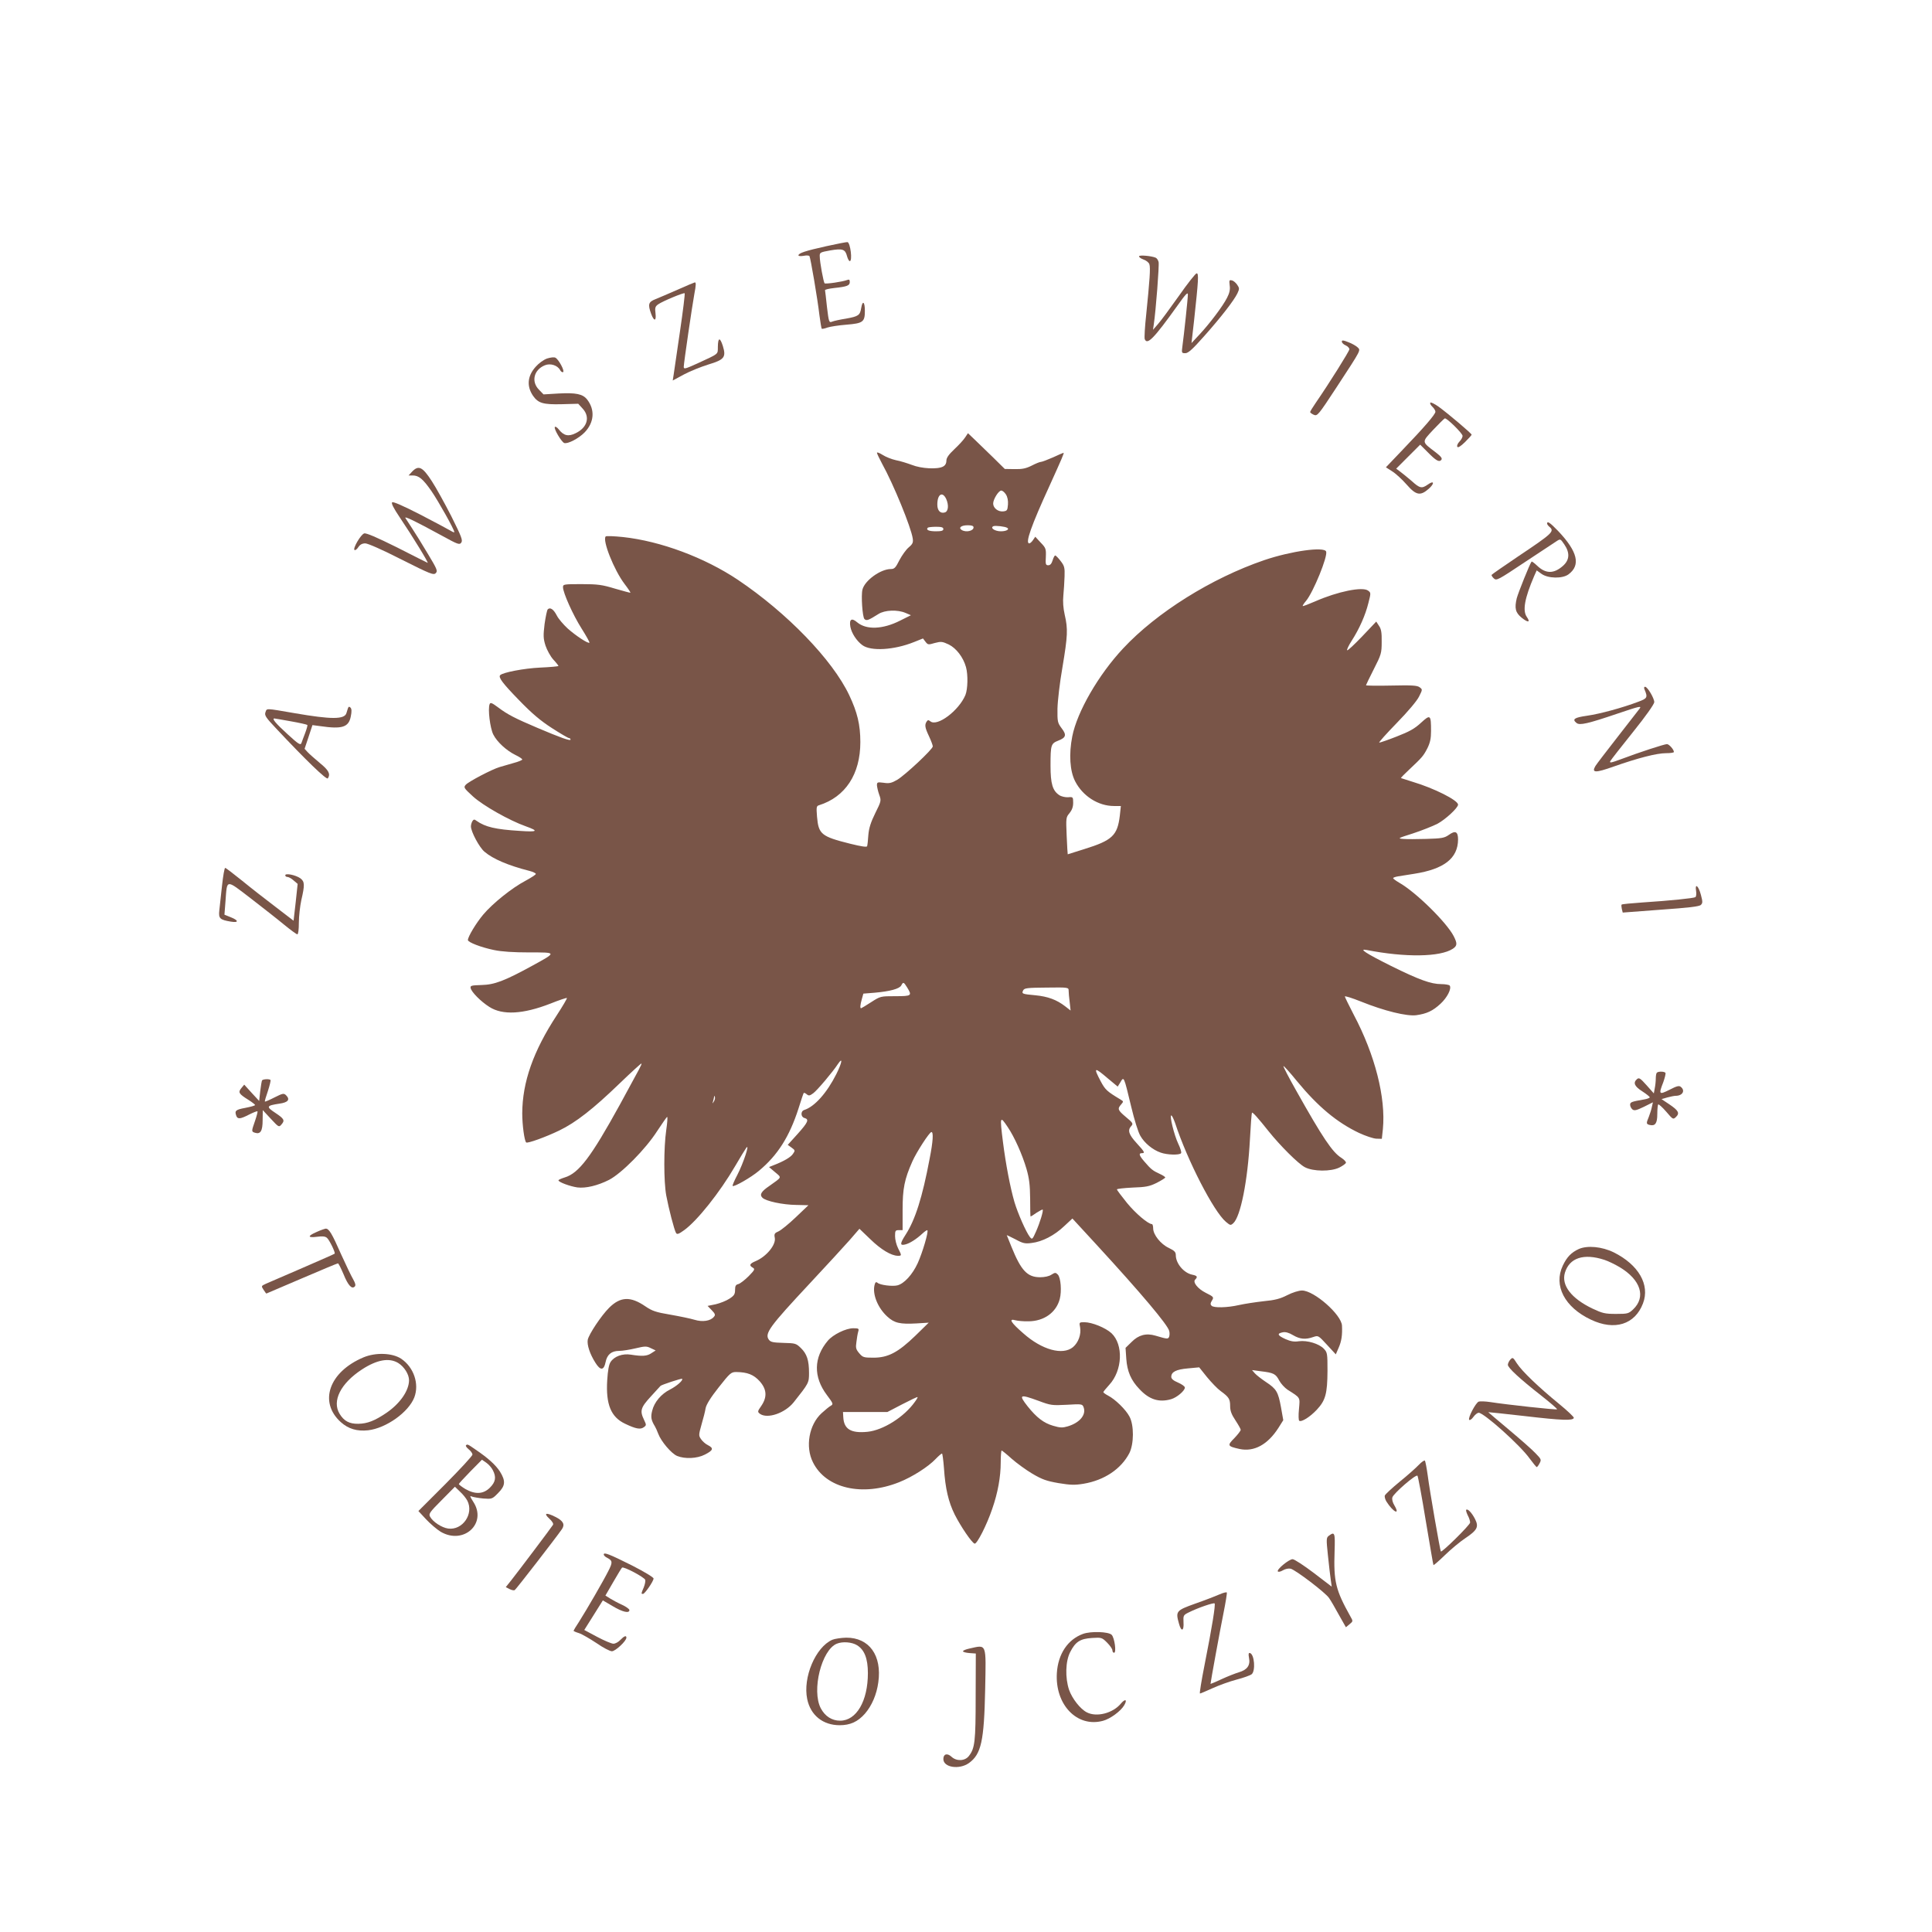 <?xml version="1.0" standalone="no"?>
<!DOCTYPE svg PUBLIC "-//W3C//DTD SVG 20010904//EN"
 "http://www.w3.org/TR/2001/REC-SVG-20010904/DTD/svg10.dtd">
<svg version="1.0" xmlns="http://www.w3.org/2000/svg"
 width="1280pt" height="1280pt" viewBox="0 0 1280 1280"
 preserveAspectRatio="xMidYMid meet">
<g transform="translate(0,1280) scale(0.1,-0.1)"
fill="#795548" stroke="none">
<path d="M5475 11169 c-139 -31 -185 -46 -185 -61 0 -5 15 -6 34 -3 18 4 36 3
39 -2 7 -12 53 -279 66 -392 6 -46 13 -86 15 -89 3 -2 20 1 38 8 18 6 75 15
127 19 109 9 121 18 121 92 0 59 -15 72 -24 20 -8 -50 -18 -57 -101 -72 -39
-6 -80 -15 -92 -20 -20 -8 -22 -4 -34 96 -6 58 -12 108 -13 112 -1 5 27 11 62
15 85 9 102 16 102 40 0 15 -4 18 -17 13 -31 -12 -143 -28 -150 -22 -7 8 -32
141 -32 179 -1 25 3 27 70 39 82 14 99 8 111 -39 5 -18 13 -32 18 -32 19 0 4
121 -15 126 -5 1 -68 -11 -140 -27z"/>
<path d="M7547 11103 c-3 -5 9 -15 28 -22 19 -6 37 -21 40 -32 8 -23 2 -105
-21 -332 -9 -81 -13 -155 -10 -163 16 -43 60 2 219 224 51 72 67 89 67 71 0
-27 -26 -268 -36 -341 -6 -46 -6 -48 19 -48 19 0 47 25 125 113 113 127 197
236 220 283 14 30 14 35 -1 57 -9 13 -24 27 -35 29 -18 5 -19 1 -15 -33 4 -27
-1 -50 -17 -81 -28 -56 -115 -171 -182 -243 l-54 -58 17 149 c29 268 32 314
17 313 -7 0 -60 -67 -118 -150 -58 -82 -120 -166 -138 -186 l-33 -38 5 35 c14
93 37 393 32 414 -3 13 -12 26 -20 29 -30 12 -104 18 -109 10z"/>
<path d="M4490 10881 c-58 -25 -124 -54 -147 -63 -47 -18 -52 -34 -29 -97 19
-52 35 -50 29 2 -5 38 -2 47 18 61 30 21 170 79 175 73 3 -3 -11 -117 -31
-253 -20 -137 -39 -266 -42 -287 l-6 -38 74 40 c41 22 114 51 162 66 106 32
119 48 96 123 -19 59 -32 57 -33 -5 -1 -53 11 -43 -138 -112 -80 -36 -88 -38
-88 -21 0 23 56 405 70 481 12 62 12 79 3 78 -5 -1 -55 -22 -113 -48z"/>
<path d="M8890 10537 c0 -8 11 -19 25 -25 14 -6 25 -18 25 -26 0 -12 -134
-226 -223 -355 -20 -29 -37 -57 -37 -61 0 -4 11 -12 24 -18 24 -10 29 -4 153
185 166 254 159 241 136 263 -10 9 -37 25 -60 33 -34 14 -43 14 -43 4z"/>
<path d="M3625 10425 c-23 -8 -56 -32 -76 -55 -55 -61 -61 -129 -17 -193 34
-48 66 -58 189 -55 l110 3 30 -33 c50 -55 30 -125 -47 -162 -48 -24 -79 -17
-112 25 -11 14 -23 21 -26 16 -8 -12 44 -99 62 -106 23 -8 96 30 135 70 64 66
70 150 17 218 -29 37 -74 46 -189 40 l-100 -6 -30 31 c-53 53 -35 132 39 162
36 15 84 0 101 -32 5 -10 14 -16 20 -13 11 8 -29 83 -51 95 -9 5 -32 2 -55 -5z"/>
<path d="M9476 10132 c-3 -5 3 -17 14 -27 11 -10 20 -25 20 -33 0 -17 -74
-103 -222 -257 l-106 -111 42 -27 c24 -15 66 -54 95 -87 63 -72 91 -77 146
-29 41 36 37 59 -5 29 -40 -28 -53 -26 -107 23 -27 23 -61 51 -76 62 l-27 20
79 79 80 80 47 -47 c58 -59 78 -71 93 -54 8 10 -1 22 -37 50 -95 72 -94 66
-17 149 38 40 72 74 77 76 12 5 118 -99 118 -116 0 -9 -9 -26 -21 -38 -12 -12
-18 -28 -14 -34 5 -8 22 3 51 31 24 24 44 46 44 49 0 8 -155 139 -218 185 -28
20 -53 32 -56 27z"/>
<path d="M6395 9903 c-10 -16 -42 -51 -71 -78 -39 -37 -54 -58 -54 -78 0 -17
-8 -31 -22 -38 -36 -20 -145 -14 -207 11 -30 11 -77 26 -105 31 -28 6 -68 22
-88 35 -21 13 -38 20 -38 14 0 -5 16 -38 34 -72 76 -137 192 -421 203 -495 4
-27 0 -37 -26 -59 -18 -15 -45 -53 -62 -85 -25 -50 -33 -59 -57 -59 -68 0
-173 -76 -188 -136 -10 -39 0 -182 13 -195 14 -14 26 -9 93 33 42 27 127 30
180 7 l35 -15 -72 -36 c-115 -58 -223 -62 -284 -11 -37 32 -54 20 -45 -30 8
-42 41 -93 79 -121 56 -42 210 -33 342 20 l60 24 16 -21 c16 -21 19 -22 62 -9
42 11 50 10 93 -10 50 -25 96 -85 114 -150 14 -51 12 -145 -4 -185 -44 -104
-187 -211 -232 -174 -13 10 -17 10 -25 -2 -14 -22 -11 -40 16 -97 14 -30 25
-60 25 -67 0 -19 -182 -189 -235 -221 -38 -22 -54 -26 -91 -20 -41 5 -44 4
-44 -17 1 -12 7 -40 15 -62 14 -39 14 -42 -26 -122 -30 -61 -42 -99 -46 -145
-2 -35 -6 -68 -8 -74 -2 -8 -39 -2 -112 16 -192 48 -210 63 -220 179 -5 63 -4
71 13 76 175 55 274 206 274 418 0 116 -20 198 -74 312 -111 234 -412 545
-738 764 -220 147 -511 256 -761 283 -59 6 -110 8 -114 4 -24 -24 55 -223 125
-315 23 -30 40 -56 39 -58 -2 -1 -47 11 -102 27 -86 26 -114 30 -222 30 -117
0 -123 -1 -123 -20 0 -37 66 -184 123 -274 31 -49 55 -92 52 -94 -8 -8 -90 46
-144 94 -28 26 -61 64 -72 86 -21 41 -44 57 -60 41 -5 -5 -14 -49 -21 -97 -9
-77 -9 -95 6 -143 10 -30 33 -72 52 -93 19 -20 34 -40 34 -42 0 -3 -55 -8
-122 -11 -107 -5 -246 -32 -264 -50 -14 -14 15 -53 124 -165 87 -90 143 -137
219 -186 56 -36 107 -66 113 -66 5 0 10 -4 10 -10 0 -11 -67 13 -220 78 -146
62 -197 88 -258 134 -43 32 -53 36 -58 23 -13 -32 3 -159 24 -201 25 -50 88
-107 147 -136 25 -12 45 -25 45 -30 0 -4 -26 -15 -57 -23 -32 -9 -74 -21 -93
-27 -51 -15 -205 -96 -224 -117 -16 -18 -13 -22 48 -78 66 -60 240 -159 351
-198 86 -31 77 -38 -40 -30 -163 10 -230 26 -288 67 -14 11 -19 10 -27 -2 -5
-8 -10 -24 -10 -35 0 -35 56 -140 90 -168 56 -48 157 -91 298 -127 23 -6 42
-15 42 -20 0 -5 -31 -25 -68 -45 -91 -48 -218 -150 -281 -225 -47 -56 -101
-146 -101 -168 0 -15 89 -49 172 -66 51 -11 130 -16 235 -16 184 0 184 2 18
-89 -183 -100 -249 -125 -335 -127 -67 -2 -75 -4 -72 -20 5 -26 67 -89 124
-125 87 -56 223 -49 405 22 57 23 106 39 109 37 2 -3 -28 -54 -67 -114 -156
-238 -228 -443 -229 -650 0 -77 14 -181 26 -193 8 -8 128 35 219 79 110 53
225 143 398 310 81 78 147 138 147 134 0 -11 1 -8 -144 -274 -190 -345 -271
-453 -365 -481 -22 -7 -41 -15 -41 -19 0 -12 77 -40 125 -47 56 -7 135 12 210
50 83 43 243 204 320 325 33 50 62 92 65 92 4 0 1 -39 -6 -87 -17 -117 -17
-340 0 -433 16 -86 53 -229 65 -249 7 -11 18 -7 54 19 86 62 236 250 338 425
32 55 65 109 73 120 26 35 -19 -102 -59 -179 -20 -38 -34 -71 -31 -73 8 -9
122 56 174 100 124 103 202 226 262 412 17 55 33 102 35 104 3 2 12 -2 20 -9
13 -11 20 -10 43 7 26 19 130 142 163 193 35 52 28 10 -10 -66 -63 -125 -144
-216 -213 -238 -25 -8 -23 -47 2 -53 32 -9 24 -28 -45 -105 l-66 -73 25 -18
c24 -17 25 -20 10 -41 -14 -22 -59 -49 -129 -76 l-30 -12 40 -34 c45 -38 48
-30 -39 -92 -53 -36 -65 -57 -45 -77 22 -23 135 -47 224 -48 l81 -2 -84 -80
c-46 -44 -98 -86 -114 -93 -26 -11 -30 -17 -25 -42 10 -46 -55 -125 -126 -155
-41 -17 -46 -29 -19 -44 15 -9 12 -15 -28 -56 -25 -25 -55 -48 -67 -52 -18 -4
-23 -12 -23 -39 0 -28 -6 -38 -37 -58 -21 -14 -62 -30 -91 -37 l-54 -11 28
-29 c22 -23 25 -31 14 -43 -22 -28 -76 -36 -128 -20 -26 8 -98 23 -161 34 -96
16 -121 25 -165 55 -99 68 -166 65 -241 -10 -52 -52 -133 -174 -141 -211 -6
-34 14 -95 51 -153 33 -53 56 -51 67 4 10 51 39 75 90 75 22 0 71 8 109 17 63
15 73 15 101 1 l32 -15 -28 -18 c-29 -20 -61 -22 -136 -10 -55 9 -111 -11
-135 -49 -11 -16 -18 -56 -22 -120 -10 -161 25 -245 119 -289 71 -34 101 -39
123 -23 18 13 18 15 2 49 -29 60 -23 81 45 155 34 37 62 68 64 70 5 7 139 51
143 47 9 -9 -35 -48 -80 -71 -58 -29 -104 -83 -118 -140 -11 -42 -7 -63 18
-104 5 -8 15 -30 22 -49 19 -51 87 -131 125 -147 51 -21 132 -18 184 9 55 28
60 42 21 62 -17 8 -38 27 -47 41 -16 23 -15 29 4 97 12 40 24 88 27 108 5 24
33 70 87 138 75 95 82 101 116 101 74 -1 115 -17 155 -61 47 -53 51 -104 11
-163 -26 -37 -26 -40 -9 -53 49 -35 165 4 223 76 100 126 102 129 102 194 0
85 -14 127 -54 166 -32 31 -37 32 -115 34 -69 2 -85 5 -97 21 -30 41 4 87 272
374 109 117 228 246 264 287 l64 74 72 -69 c71 -69 138 -109 182 -110 27 0 27
1 2 50 -11 22 -20 57 -20 80 0 36 2 40 25 40 l25 0 0 134 c0 141 12 203 65
322 27 61 113 194 126 194 14 0 11 -61 -12 -177 -48 -255 -95 -404 -159 -503
-38 -59 -39 -74 -3 -65 30 7 74 35 115 73 15 14 30 24 32 21 9 -9 -33 -150
-64 -218 -35 -76 -90 -136 -135 -147 -33 -8 -114 2 -131 17 -10 8 -15 5 -20
-15 -15 -61 22 -152 85 -209 47 -43 84 -51 193 -45 l81 5 -89 -87 c-114 -110
-180 -145 -277 -145 -64 0 -71 2 -94 29 -22 26 -25 36 -19 75 3 25 8 56 12 69
6 20 3 22 -33 22 -49 0 -134 -42 -168 -82 -95 -112 -97 -240 -7 -360 42 -56
44 -61 27 -71 -10 -5 -38 -28 -62 -50 -83 -76 -109 -222 -57 -325 86 -174 328
-229 571 -132 88 35 194 103 242 154 19 20 38 36 42 36 3 0 9 -44 13 -97 9
-136 30 -224 71 -307 40 -79 113 -187 132 -193 15 -5 81 124 117 231 37 106
56 212 56 307 0 43 3 79 6 79 3 0 33 -24 66 -54 34 -30 96 -75 138 -100 65
-38 93 -48 173 -62 80 -13 107 -14 167 -4 136 23 247 97 302 202 31 61 32 186
1 243 -24 46 -95 115 -142 139 -17 9 -31 19 -31 23 0 3 18 25 39 48 88 95 95
266 15 342 -39 36 -129 73 -180 73 -34 0 -35 -1 -28 -34 8 -47 -11 -100 -47
-131 -68 -56 -205 -19 -329 91 -83 72 -100 100 -53 87 15 -4 55 -8 88 -7 102
1 182 58 206 147 14 53 7 143 -13 163 -14 14 -18 14 -42 -1 -16 -11 -46 -17
-75 -17 -85 0 -126 44 -190 202 -17 41 -31 76 -31 77 0 1 26 -12 58 -28 49
-27 64 -30 107 -24 70 8 151 50 215 111 l55 51 163 -177 c294 -320 468 -527
478 -567 4 -13 3 -30 0 -39 -7 -17 -13 -16 -91 7 -61 18 -112 5 -158 -42 l-40
-39 5 -73 c6 -83 31 -142 87 -200 65 -70 130 -90 210 -67 38 11 91 56 91 77 0
8 -20 22 -45 33 -31 13 -45 25 -45 38 0 33 32 49 110 56 l75 7 52 -65 c29 -35
69 -77 90 -92 55 -40 63 -53 63 -100 0 -31 9 -55 35 -94 19 -29 35 -57 35 -63
0 -6 -19 -31 -42 -55 -49 -49 -46 -54 35 -72 96 -20 186 29 257 140 l32 51
-15 85 c-19 103 -30 122 -100 168 -30 20 -62 45 -73 57 l-19 22 59 -8 c84 -10
98 -17 121 -61 11 -21 36 -48 55 -61 88 -56 83 -48 76 -129 -4 -40 -3 -75 2
-77 15 -10 71 25 116 73 58 62 70 106 71 257 0 115 -1 123 -24 147 -32 34
-110 57 -165 50 -31 -5 -55 -1 -89 14 -53 24 -59 37 -19 45 18 4 41 -2 69 -19
46 -27 83 -30 134 -12 33 11 33 11 91 -52 l58 -63 19 44 c19 43 25 84 22 146
-3 73 -185 233 -265 233 -21 0 -63 -13 -98 -31 -47 -24 -82 -33 -157 -40 -53
-6 -125 -17 -161 -25 -78 -18 -168 -20 -183 -5 -9 9 -8 17 1 32 16 25 14 27
-40 54 -52 26 -87 70 -70 87 19 19 14 26 -20 33 -56 12 -108 75 -108 129 0 21
-9 30 -46 48 -54 25 -104 88 -104 130 0 15 -4 28 -8 28 -25 0 -109 71 -166
141 -36 45 -66 84 -66 89 0 4 46 9 103 12 87 3 111 7 160 31 31 16 57 32 57
36 0 4 -17 15 -37 24 -46 21 -58 31 -100 80 -36 41 -41 57 -18 57 23 0 19 8
-35 67 -52 57 -61 85 -35 113 14 15 11 21 -35 59 -55 46 -58 55 -32 84 16 19
16 20 -2 31 -93 56 -103 65 -134 123 -49 93 -43 96 48 18 l65 -54 15 24 c27
46 24 52 75 -159 20 -84 46 -168 60 -191 27 -48 82 -93 134 -111 43 -16 127
-18 136 -4 4 6 -5 34 -19 63 -27 57 -59 187 -46 187 5 0 16 -24 26 -52 80
-245 255 -585 336 -653 29 -24 31 -25 49 -9 48 44 95 278 110 553 5 96 11 177
14 179 4 5 41 -36 110 -123 76 -95 196 -215 240 -238 55 -29 173 -30 229 -2
22 11 41 25 43 31 2 7 -12 21 -30 33 -59 36 -125 135 -298 443 -50 88 -88 162
-86 165 3 2 43 -42 89 -99 140 -170 265 -274 412 -344 43 -20 94 -37 114 -38
l37 -1 7 65 c20 207 -52 491 -193 757 -32 62 -59 117 -59 121 0 5 48 -10 108
-34 154 -62 302 -98 365 -90 70 10 109 28 161 76 44 41 74 99 61 120 -3 5 -29
10 -56 10 -69 0 -148 29 -334 121 -166 83 -217 116 -160 105 255 -50 486 -47
570 8 30 20 31 35 6 84 -47 91 -251 292 -361 354 -22 13 -40 26 -40 30 0 4 15
9 33 12 17 3 66 11 107 17 197 31 289 102 290 227 0 53 -18 62 -62 30 -29 -20
-46 -23 -148 -26 -63 -2 -133 -2 -155 0 -37 3 -33 5 65 36 58 19 131 48 163
64 54 29 137 106 137 127 0 29 -159 109 -300 151 -41 13 -76 24 -78 25 -2 2
23 27 54 56 87 82 94 90 121 142 18 37 24 64 24 113 0 109 -4 113 -67 55 -42
-39 -77 -58 -159 -90 -58 -23 -111 -41 -117 -41 -6 0 46 58 116 130 75 77 135
148 148 176 23 46 23 46 3 61 -16 12 -52 14 -188 11 -92 -2 -167 -1 -167 2 0
2 23 50 52 107 49 96 52 106 52 181 1 60 -3 85 -18 106 l-18 28 -93 -98 c-52
-54 -96 -96 -100 -92 -3 3 10 32 31 64 50 78 90 168 110 249 17 66 17 68 -2
82 -37 28 -202 -6 -350 -71 -44 -19 -80 -33 -83 -31 -2 2 8 18 22 34 48 58
145 295 133 327 -13 34 -233 3 -410 -57 -351 -120 -714 -348 -935 -585 -163
-174 -305 -420 -337 -583 -23 -117 -16 -229 19 -297 50 -98 153 -164 257 -164
l46 0 -7 -65 c-16 -131 -50 -163 -237 -221 -59 -19 -107 -34 -108 -34 -1 0 -4
55 -7 122 -5 119 -5 123 19 151 16 20 24 41 24 68 0 39 -1 40 -34 37 -18 -1
-45 5 -58 14 -44 29 -58 75 -58 195 0 138 3 147 51 166 52 20 57 38 22 83 -26
35 -28 43 -27 128 1 51 15 173 33 275 35 210 37 253 15 348 -10 45 -13 87 -9
128 3 33 7 90 8 126 2 58 -1 70 -26 102 -15 20 -32 37 -36 37 -4 0 -12 -15
-17 -32 -7 -23 -16 -33 -29 -33 -17 0 -19 7 -16 56 2 52 0 59 -34 94 l-36 39
-15 -22 c-8 -12 -19 -22 -25 -22 -28 0 12 115 136 385 80 177 97 215 91 215
-2 0 -33 -13 -69 -30 -37 -16 -73 -30 -80 -30 -8 0 -35 -11 -62 -25 -38 -19
-63 -24 -113 -23 l-65 1 -77 76 c-43 42 -98 95 -123 119 l-44 42 -18 -27z
m269 -378 c11 -17 16 -41 14 -68 -3 -38 -6 -42 -31 -45 -34 -4 -67 22 -67 52
0 28 36 86 54 86 7 0 21 -11 30 -25z m-395 -31 c18 -41 14 -82 -9 -89 -30 -9
-50 12 -50 52 0 69 34 90 59 37z m181 -188 c0 -24 -51 -35 -79 -17 -23 15 -2
31 40 31 27 0 39 -4 39 -14z m223 -3 c17 -10 -6 -23 -42 -23 -40 0 -74 23 -49
34 13 5 77 -2 91 -11z m-423 -8 c0 -11 -12 -15 -49 -15 -47 0 -68 9 -54 24 3
3 28 6 55 6 36 0 48 -4 48 -15z m-240 -3037 c34 -55 30 -58 -78 -58 -98 0 -99
0 -161 -40 -34 -22 -64 -40 -66 -40 -8 0 -6 22 5 61 l10 36 75 6 c102 9 164
26 176 48 13 25 16 24 39 -13z m1070 -21 c0 -12 3 -47 7 -77 l6 -55 -36 28
c-57 44 -115 65 -197 73 -88 8 -93 10 -81 33 8 15 28 17 155 18 144 2 146 1
146 -20z m-2350 -734 c-11 -17 -11 -17 -6 0 3 10 6 24 7 30 0 9 2 9 5 0 3 -7
0 -20 -6 -30z m1947 -171 c44 -65 96 -181 124 -277 18 -63 23 -105 24 -197 0
-65 1 -118 3 -118 2 0 19 11 39 25 20 13 39 23 41 21 6 -7 -18 -86 -44 -145
-24 -54 -26 -55 -41 -36 -25 32 -80 157 -102 231 -28 96 -58 254 -76 397 -22
174 -20 177 32 99z m-616 -1820 c-71 -100 -209 -187 -313 -198 -110 -11 -157
17 -161 97 l-2 34 147 0 147 0 98 51 c54 28 100 50 102 48 2 -2 -6 -16 -18
-32z m820 7 c80 -30 89 -31 187 -26 99 6 103 5 111 -16 19 -50 -25 -103 -105
-127 -34 -10 -50 -10 -97 4 -62 18 -109 54 -169 129 -61 78 -53 82 73 36z"/>
<path d="M2730 9675 l-23 -25 27 0 c41 0 69 -24 124 -103 48 -70 152 -256 152
-272 0 -4 -10 0 -23 8 -13 8 -103 56 -201 107 -117 60 -182 88 -188 82 -7 -7
11 -41 50 -99 85 -126 195 -306 185 -302 -4 2 -97 48 -204 103 -135 67 -203
96 -216 92 -23 -7 -78 -102 -64 -110 5 -3 16 5 25 19 11 17 26 25 46 25 17 0
115 -43 240 -107 191 -96 213 -105 227 -90 14 14 9 26 -53 129 -37 62 -84 138
-104 168 -20 30 -40 61 -44 68 -9 15 62 -19 238 -115 111 -61 120 -64 132 -48
11 15 2 39 -66 175 -44 86 -102 191 -129 232 -62 96 -88 108 -131 63z"/>
<path d="M10250 9331 c0 -5 7 -14 15 -21 36 -30 22 -43 -205 -195 -96 -65
-176 -120 -178 -124 -1 -4 6 -15 16 -24 17 -15 28 -9 202 107 102 67 197 130
212 140 26 17 26 17 52 -21 38 -56 35 -103 -9 -142 -61 -54 -115 -53 -172 2
-18 17 -34 29 -36 26 -11 -12 -88 -205 -98 -242 -16 -67 -9 -96 33 -130 42
-34 59 -31 34 5 -30 42 -15 124 48 271 l17 38 32 -23 c43 -31 139 -33 179 -3
82 61 60 151 -69 287 -53 55 -73 69 -73 49z"/>
<path d="M10895 8233 c23 -54 19 -60 -40 -82 -105 -40 -256 -81 -341 -93 -84
-12 -100 -23 -69 -48 21 -17 74 -5 277 64 142 48 156 51 140 30 -9 -12 -75
-97 -147 -189 -71 -91 -137 -177 -145 -190 -27 -46 -1 -47 120 -4 162 57 286
89 348 89 28 0 52 3 52 8 0 16 -32 52 -46 52 -17 0 -186 -55 -302 -99 -68 -25
-81 -28 -73 -13 5 9 73 96 150 192 86 107 140 184 141 198 0 26 -45 102 -61
102 -7 0 -8 -7 -4 -17z"/>
<path d="M2305 8107 c-3 -9 -7 -24 -10 -32 -13 -42 -100 -42 -343 0 -197 34
-183 33 -193 7 -8 -21 1 -35 72 -110 196 -209 333 -341 341 -329 19 29 6 54
-52 101 -33 28 -70 60 -81 72 l-21 23 26 78 26 79 53 -7 c144 -21 187 -7 201
64 7 33 6 51 -2 59 -8 8 -13 7 -17 -5z m-377 -86 c57 -10 105 -21 108 -24 3
-2 -4 -26 -14 -53 -10 -27 -22 -57 -25 -67 -6 -16 -20 -7 -91 58 -78 71 -107
105 -88 105 4 0 53 -9 110 -19z"/>
<path d="M1471 6933 c-7 -65 -15 -139 -18 -165 -6 -53 4 -62 76 -74 54 -9 53
8 0 29 l-42 17 7 90 c11 147 0 146 166 19 80 -62 180 -140 222 -175 43 -35 82
-64 88 -64 6 0 10 31 10 78 0 42 8 109 16 147 24 103 23 124 -6 146 -31 22
-100 36 -100 20 0 -6 6 -11 14 -11 8 0 27 -10 41 -23 l27 -23 -13 -122 -14
-122 -120 92 c-66 50 -166 128 -222 174 -57 46 -107 84 -111 84 -5 0 -14 -53
-21 -117z"/>
<path d="M11237 6897 c3 -19 1 -37 -5 -41 -12 -7 -165 -23 -350 -35 -73 -5
-135 -11 -138 -14 -3 -2 -2 -15 1 -29 l6 -24 252 19 c184 13 256 21 266 32 12
12 12 21 0 66 -16 61 -41 81 -32 26z"/>
<path d="M10977 5693 c-4 -3 -7 -21 -7 -38 0 -18 -3 -47 -7 -66 l-6 -33 -48
54 c-41 46 -50 52 -63 41 -28 -24 -18 -48 34 -81 28 -18 50 -36 50 -40 0 -4
-17 -11 -37 -14 -86 -15 -93 -18 -93 -36 0 -9 7 -23 15 -30 13 -10 26 -7 76
17 l60 30 -7 -31 c-3 -17 -13 -46 -20 -65 -18 -43 -18 -48 5 -54 37 -9 51 10
51 72 0 32 3 60 6 64 3 3 27 -18 53 -48 45 -53 46 -53 65 -35 26 25 16 43 -45
84 l-51 34 38 11 c22 6 47 11 56 11 45 0 65 34 34 59 -11 10 -27 6 -75 -19
-70 -35 -73 -31 -41 51 10 29 17 56 14 61 -6 10 -48 11 -57 1z"/>
<path d="M1736 5642 c-2 -4 -8 -37 -12 -72 l-7 -64 -50 54 -49 54 -19 -23
c-23 -28 -17 -38 47 -78 24 -15 44 -31 44 -34 0 -4 -29 -12 -65 -19 -65 -12
-72 -19 -59 -54 9 -22 27 -20 85 10 28 14 53 24 55 21 2 -2 -5 -30 -16 -62
-25 -72 -25 -72 0 -80 36 -11 50 12 50 84 l1 66 53 -57 c51 -55 54 -57 69 -40
26 29 21 39 -39 79 -62 41 -60 48 27 61 58 8 73 27 44 56 -15 14 -21 13 -77
-15 -33 -17 -61 -29 -63 -27 -2 2 7 33 20 70 12 37 20 70 17 73 -8 8 -50 6
-56 -3z"/>
<path d="M2098 4638 c-62 -27 -61 -40 2 -32 36 5 55 3 66 -7 16 -13 58 -99 51
-105 -1 -2 -97 -44 -212 -94 -116 -50 -225 -97 -243 -105 -32 -15 -32 -15 -16
-40 9 -14 17 -25 19 -25 1 0 106 45 234 100 128 55 236 100 240 100 4 0 20
-32 37 -72 30 -74 55 -101 74 -82 8 8 5 21 -10 48 -12 20 -48 95 -81 168 -60
136 -79 168 -101 168 -7 -1 -34 -10 -60 -22z"/>
<path d="M10460 4525 c-50 -23 -79 -53 -106 -110 -63 -132 12 -276 186 -358
157 -75 292 -32 345 107 48 124 -29 257 -194 339 -78 38 -174 47 -231 22z
m170 -72 c25 -8 70 -30 102 -49 139 -84 174 -197 88 -279 -30 -28 -36 -30
-113 -30 -74 0 -90 4 -158 36 -139 67 -206 154 -181 237 30 99 125 130 262 85z"/>
<path d="M2408 3807 c-228 -96 -298 -296 -150 -429 50 -45 108 -62 181 -54
120 14 268 120 306 218 34 90 -4 200 -87 256 -59 39 -169 43 -250 9z m230 -37
c40 -25 72 -75 72 -115 -1 -69 -59 -153 -149 -215 -78 -53 -127 -72 -187 -73
-59 -1 -95 18 -124 66 -52 85 7 202 148 294 100 65 180 79 240 43z"/>
<path d="M10006 3792 c-9 -10 -16 -26 -16 -34 0 -20 78 -92 222 -205 60 -47
107 -88 104 -90 -4 -5 -335 31 -443 48 -33 5 -68 6 -76 3 -20 -7 -74 -110 -63
-121 4 -4 17 4 28 20 11 15 26 27 35 27 34 0 276 -216 338 -304 22 -30 43 -55
46 -56 3 0 12 11 19 25 13 24 11 28 -26 66 -21 23 -101 93 -176 156 -76 64
-138 116 -138 117 0 1 109 -11 243 -26 249 -29 318 -31 324 -12 2 6 -43 48
-99 94 -136 111 -244 215 -278 267 -26 41 -28 42 -44 25z"/>
<path d="M3087 3224 c-3 -4 5 -15 18 -26 14 -11 25 -26 25 -35 0 -9 -81 -96
-179 -195 l-179 -179 51 -55 c29 -31 72 -67 96 -82 153 -90 311 56 216 199
-22 35 -24 41 -9 34 11 -4 45 -10 76 -13 57 -4 59 -4 98 36 49 49 51 80 12
143 -29 44 -78 89 -164 147 -50 35 -52 35 -61 26z m178 -164 c24 -46 19 -78
-19 -116 -44 -44 -98 -46 -163 -9 -23 14 -43 29 -43 33 0 3 35 41 77 84 l76
77 29 -20 c16 -11 35 -33 43 -49z m-169 -202 c45 -87 -31 -198 -127 -185 -43
6 -102 45 -120 79 -10 18 -2 30 77 109 l88 89 34 -33 c19 -17 40 -44 48 -59z"/>
<path d="M9399 3094 c-18 -19 -75 -70 -126 -111 -51 -42 -95 -83 -98 -91 -3
-8 2 -27 11 -41 44 -69 92 -93 53 -26 -13 21 -18 42 -14 55 8 26 155 154 166
143 4 -4 29 -138 55 -298 27 -159 49 -292 51 -294 2 -2 36 27 76 66 39 38 100
89 135 112 80 54 91 75 64 128 -21 41 -49 70 -58 60 -3 -3 2 -19 10 -36 9 -16
16 -38 16 -48 0 -16 -187 -200 -194 -192 -5 6 -74 402 -87 504 -7 50 -15 93
-19 98 -3 4 -22 -9 -41 -29z"/>
<path d="M3638 2740 c21 -19 30 -35 26 -42 -10 -17 -232 -311 -277 -368 l-36
-45 25 -13 c13 -7 29 -10 34 -7 9 5 278 353 313 404 21 31 9 55 -43 81 -61 31
-81 26 -42 -10z"/>
<path d="M8805 2626 c-18 -13 -19 -20 -7 -132 7 -66 15 -139 19 -163 l6 -43
-119 91 c-66 50 -129 91 -140 91 -24 0 -107 -68 -98 -81 3 -5 18 -2 33 7 17
10 38 14 52 11 34 -9 232 -160 254 -194 11 -15 40 -65 65 -111 l47 -83 24 20
c24 20 24 20 5 53 -97 174 -111 230 -104 431 4 122 1 131 -37 103z"/>
<path d="M4000 2501 c0 -6 10 -16 23 -22 36 -19 37 -30 7 -88 -32 -64 -142
-254 -194 -336 -20 -30 -36 -57 -36 -59 0 -3 16 -10 36 -16 21 -7 72 -37 116
-66 43 -30 89 -54 102 -54 23 0 96 68 96 90 0 17 -15 11 -40 -15 -13 -14 -33
-25 -46 -25 -12 0 -60 20 -107 45 l-86 46 61 97 c33 53 61 98 62 99 0 0 30
-17 65 -38 65 -39 111 -50 111 -26 0 6 -21 22 -47 34 -27 12 -62 31 -80 42
l-32 20 51 88 c28 48 54 92 59 97 9 10 146 -62 154 -81 2 -8 -2 -30 -10 -50
-18 -42 -18 -43 -5 -43 12 0 70 84 70 102 0 8 -62 45 -142 86 -152 76 -188 90
-188 73z"/>
<path d="M8080 2237 c-25 -11 -97 -39 -160 -61 -129 -46 -132 -51 -109 -133
15 -56 34 -51 30 10 -2 44 -1 47 36 65 60 30 163 65 170 59 7 -8 -16 -153 -66
-405 -21 -106 -35 -192 -31 -192 4 0 41 16 83 35 42 19 113 45 159 57 46 12
91 28 101 36 26 23 18 130 -11 140 -10 3 -12 -5 -7 -32 10 -49 -12 -79 -66
-95 -24 -7 -77 -28 -116 -46 -40 -19 -73 -32 -73 -31 0 10 64 361 86 469 14
70 24 131 22 136 -2 4 -23 -1 -48 -12z"/>
<path d="M7175 1975 c-101 -37 -165 -133 -173 -259 -13 -210 134 -363 305
-317 49 13 118 64 141 103 23 39 7 46 -23 10 -53 -63 -160 -90 -224 -57 -44
22 -98 92 -118 149 -27 80 -24 190 7 250 35 69 66 89 145 94 63 4 66 3 100
-31 19 -19 35 -42 35 -51 0 -9 5 -16 11 -16 17 0 3 100 -16 119 -21 21 -138
25 -190 6z"/>
<path d="M5514 1936 c-111 -49 -196 -250 -166 -393 22 -107 104 -173 215 -173
70 0 120 23 167 76 46 53 78 127 89 208 25 178 -60 297 -213 296 -34 -1 -75
-7 -92 -14z m164 -36 c49 -30 72 -88 72 -185 0 -185 -76 -315 -184 -315 -54 0
-100 29 -128 82 -62 118 5 387 106 428 38 16 100 11 134 -10z"/>
<path d="M6423 1878 c-24 -5 -43 -13 -43 -18 0 -5 19 -10 43 -12 l42 -3 -1
-285 c0 -298 -5 -343 -45 -394 -26 -34 -82 -36 -115 -5 -28 26 -54 19 -54 -15
0 -56 105 -72 169 -27 82 59 101 145 108 490 6 309 12 295 -104 269z"/>
</g>
</svg>
